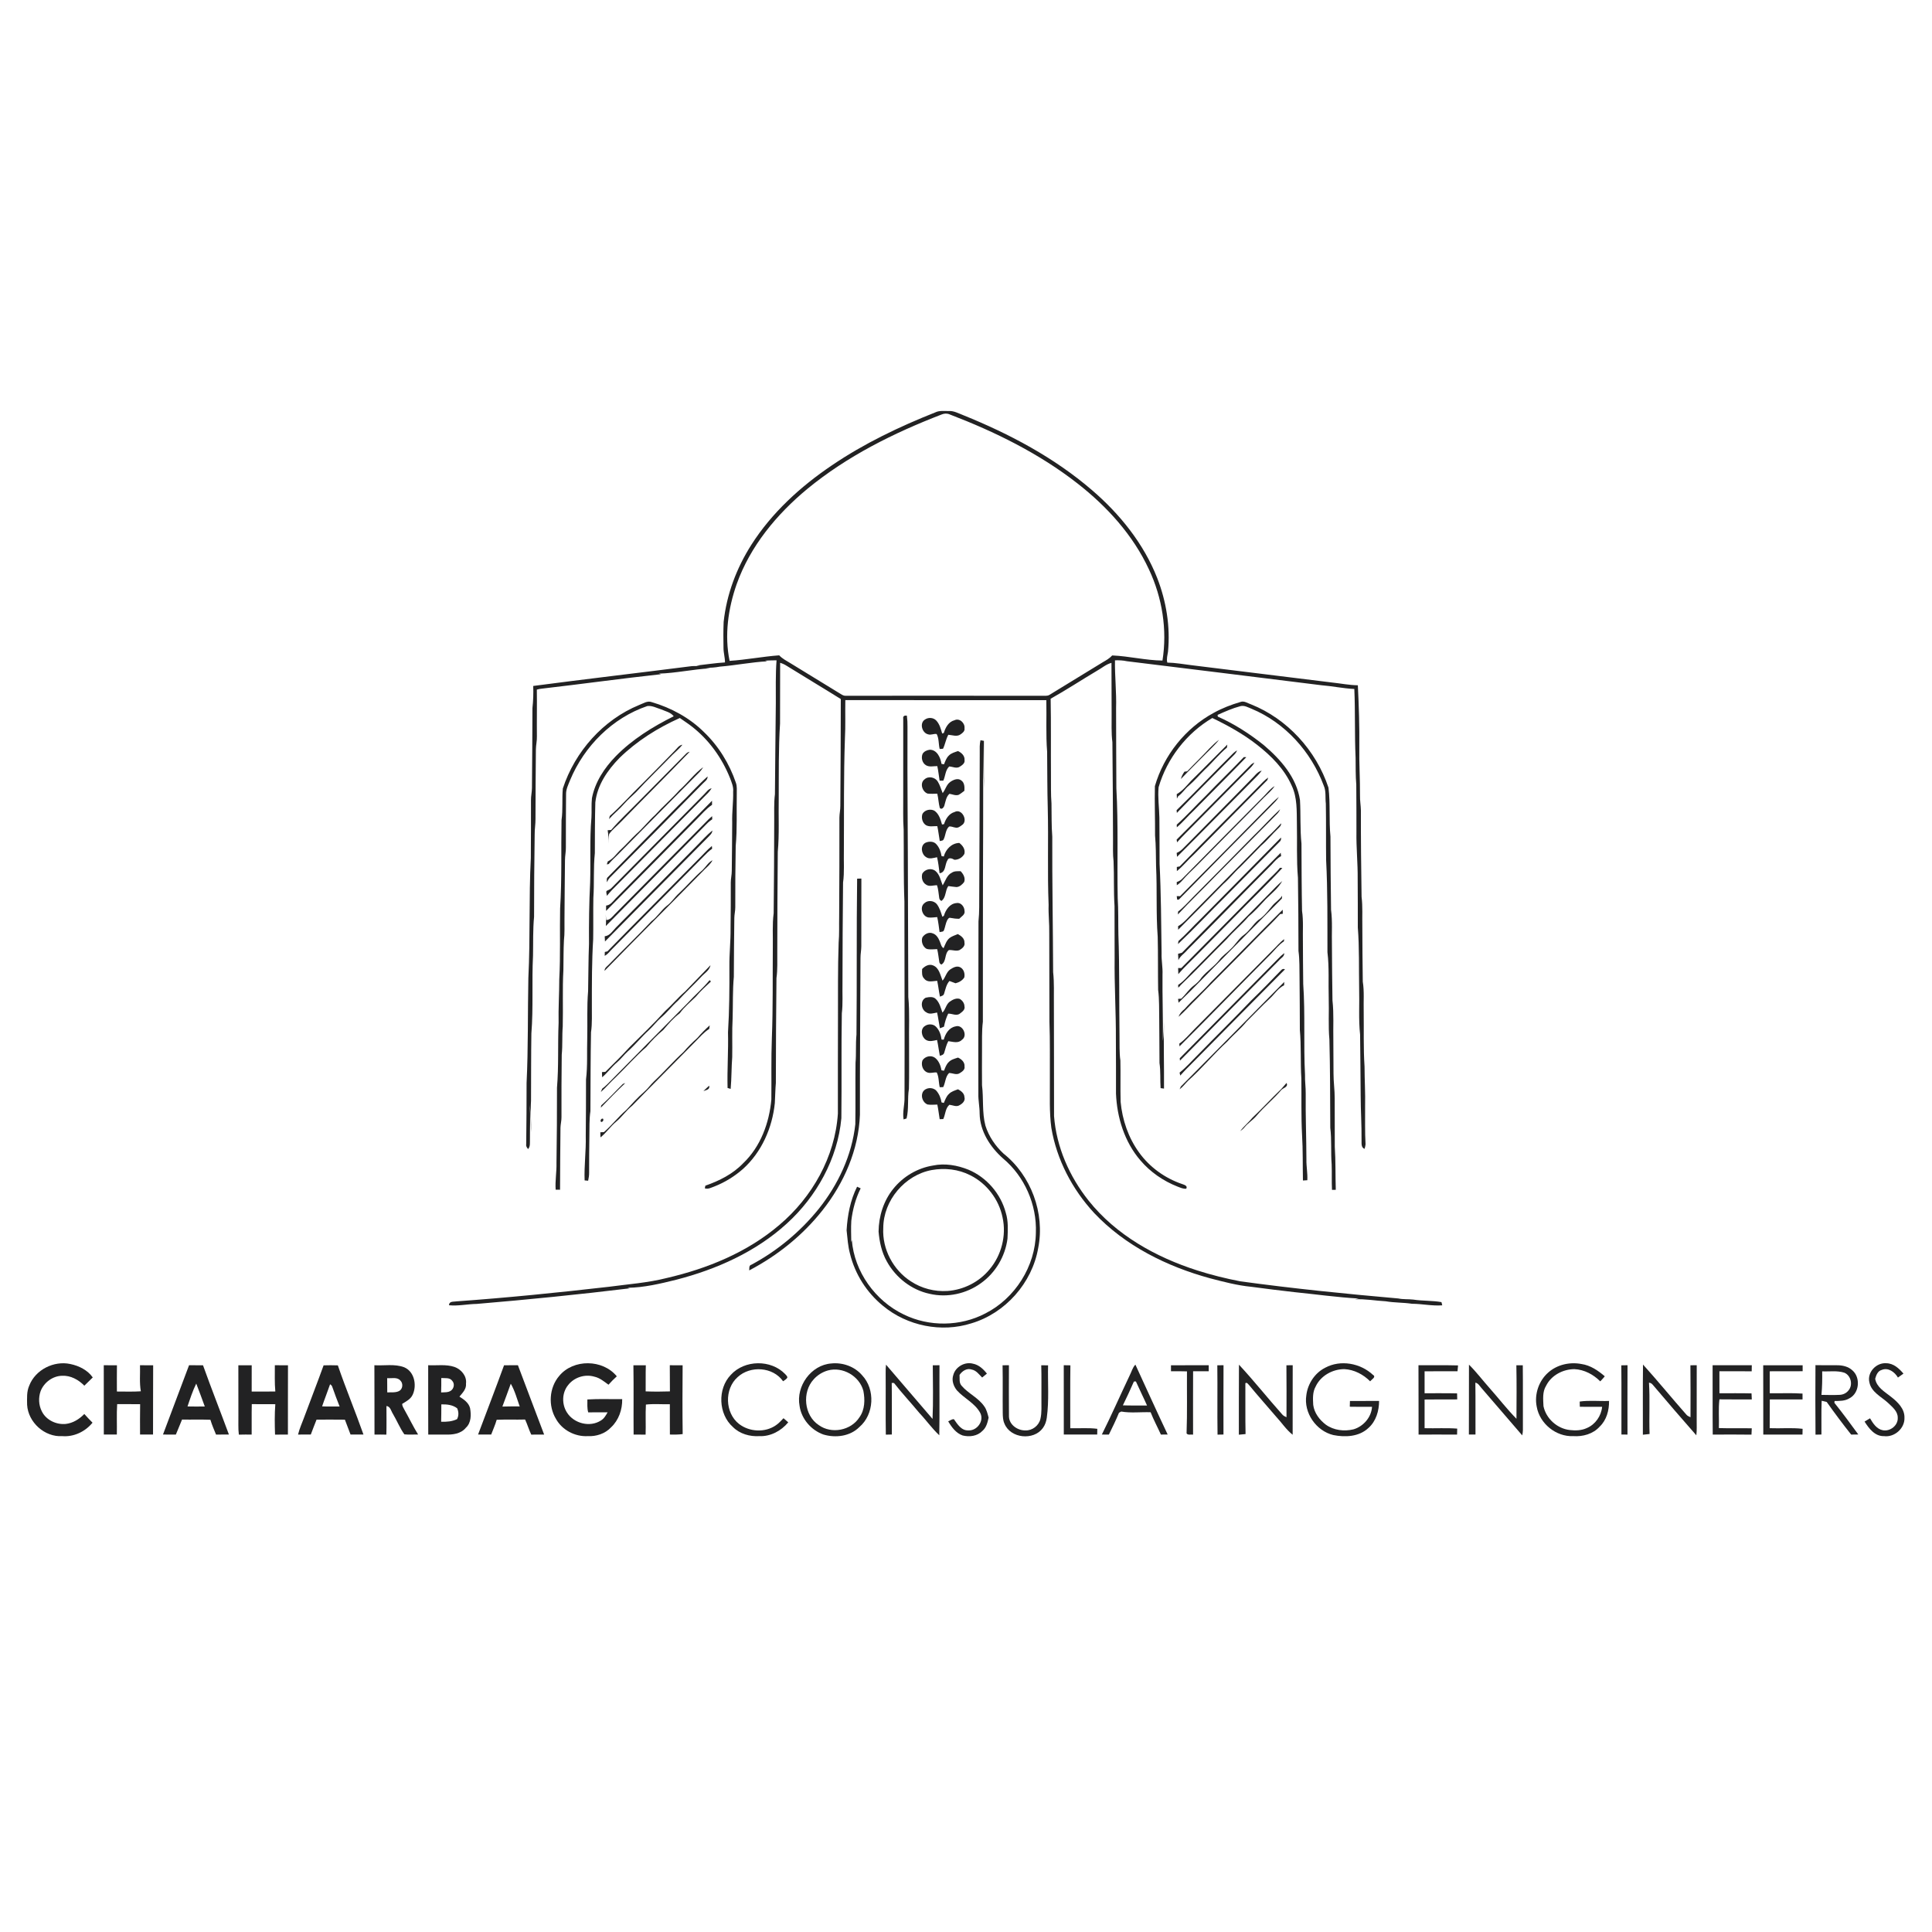 <svg width="156" height="156" viewBox="0 0 156 156" fill="none" xmlns="http://www.w3.org/2000/svg">
<g clip-path="url(#clip0_260_976)">
<path opacity="0.97" d="M75.535 33.292C75.863 33.134 76.234 33.199 76.584 33.187C77.019 33.157 77.406 33.383 77.8 33.533C81.517 35.036 85.12 36.946 88.179 39.58C90.42 41.504 92.34 43.885 93.435 46.662C94.171 48.545 94.508 50.599 94.311 52.619C94.268 52.91 94.175 53.206 94.254 53.501C94.911 53.513 95.559 53.631 96.212 53.712C99.996 54.175 103.781 54.643 107.565 55.111C108.257 55.184 108.942 55.324 109.64 55.333C109.722 56.993 109.775 58.654 109.758 60.316C109.736 61.617 109.823 62.916 109.814 64.217C109.801 64.632 109.88 65.042 109.887 65.456C109.88 67.773 109.906 70.092 109.941 72.411C110.038 73.197 109.985 73.992 110.002 74.783C110.009 76.276 110.014 77.772 110.039 79.265C110.166 80.05 110.091 80.848 110.112 81.639C110.133 83.131 110.082 84.627 110.18 86.116C110.183 87.196 110.25 88.274 110.226 89.354C110.236 90.372 110.202 91.39 110.262 92.407C110.247 92.529 110.22 92.649 110.18 92.767C109.869 92.643 109.955 92.276 109.938 92.014C109.95 90.838 109.87 89.667 109.868 88.491C109.85 86.841 109.848 85.189 109.821 83.538C109.688 82.307 109.78 81.066 109.745 79.83C109.715 78.182 109.767 76.529 109.637 74.885C109.64 73.583 109.634 72.281 109.626 70.98C109.64 69.709 109.505 68.444 109.526 67.173C109.523 65.903 109.527 64.633 109.513 63.364C109.453 62.638 109.468 61.909 109.458 61.182C109.372 59.334 109.438 57.481 109.355 55.632C108.453 55.589 107.567 55.398 106.667 55.326C101.443 54.673 96.219 54.033 90.993 53.391C90.676 53.321 90.352 53.308 90.029 53.318C90.009 54.609 90.158 55.893 90.119 57.183C90.12 59.337 90.132 61.49 90.141 63.644C90.306 66.594 90.193 69.552 90.25 72.506C90.312 73.486 90.284 74.47 90.305 75.452C90.402 78.179 90.356 80.909 90.395 83.638C90.41 84.303 90.37 84.971 90.466 85.633C90.49 86.743 90.456 87.856 90.485 88.968C90.62 90.424 91.109 91.863 91.969 93.049C92.826 94.247 94.073 95.139 95.457 95.608C95.619 95.667 95.917 95.744 95.785 95.981C95.54 96.013 95.311 95.894 95.087 95.814C93.936 95.362 92.885 94.641 92.08 93.693C90.802 92.209 90.189 90.237 90.111 88.295C90.117 86.837 90.108 85.379 90.103 83.92C90.114 81.732 89.975 79.548 90.001 77.358C89.998 75.959 90 74.56 89.993 73.161C89.914 71.958 89.968 70.751 89.915 69.547C89.847 68.978 89.876 68.405 89.871 67.835C89.867 65.201 89.846 62.566 89.821 59.932C89.724 59.174 89.767 58.408 89.759 57.645C89.759 56.271 89.749 54.897 89.746 53.523C89.309 53.634 88.967 53.948 88.578 54.161C87.325 54.905 86.106 55.708 84.835 56.419C84.874 58.48 84.845 60.542 84.86 62.603C84.868 63.362 84.843 64.121 84.903 64.878C84.92 65.77 84.895 66.663 84.966 67.552C84.953 71.199 85.022 74.847 85.036 78.494C85.131 79.349 85.085 80.21 85.097 81.069C85.108 84.085 85.104 87.101 85.109 90.118C85.298 92.617 86.353 95.005 87.902 96.948C90.12 99.729 93.338 101.517 96.669 102.581C97.81 102.947 98.976 103.234 100.151 103.461C104.39 104.043 108.647 104.472 112.906 104.845C113.304 104.929 113.715 104.889 114.118 104.936C114.872 105.053 115.638 105.006 116.391 105.14C116.407 105.204 116.439 105.334 116.455 105.399C115.634 105.462 114.829 105.275 114.013 105.273C113.31 105.166 112.597 105.193 111.898 105.073C111.063 105.03 110.235 104.868 109.398 104.916C109.502 104.894 109.605 104.873 109.712 104.851C107.968 104.752 106.235 104.507 104.498 104.332C103.343 104.203 102.189 104.055 101.037 103.903C99.903 103.793 98.796 103.501 97.696 103.213C94.222 102.265 90.85 100.596 88.344 97.94C86.584 96.037 85.323 93.641 84.891 91.065C84.716 89.77 84.784 88.461 84.772 87.157C84.764 85.604 84.794 84.05 84.737 82.497C84.737 80.116 84.73 77.735 84.722 75.355C84.739 74.591 84.644 73.831 84.671 73.067C84.566 70.471 84.666 67.869 84.602 65.27C84.557 63.749 84.568 62.225 84.551 60.703C84.441 59.317 84.517 57.925 84.486 56.535C79.076 56.528 73.666 56.537 68.256 56.531C68.236 57.571 68.28 58.611 68.223 59.65C68.118 62.662 68.159 65.678 68.139 68.693C68.118 69.55 68.191 70.413 68.073 71.266C68.041 73.993 68.033 76.722 68.027 79.45C68.01 80.241 68.067 81.035 67.974 81.823C67.924 84.647 67.97 87.472 67.936 90.296C67.634 93.572 65.926 96.624 63.521 98.807C61.017 101.09 57.848 102.497 54.606 103.332C53.316 103.653 52.008 103.964 50.673 103.984C50.728 103.997 50.783 104.013 50.837 104.028C46.73 104.528 42.616 104.939 38.496 105.285C37.748 105.295 37.008 105.467 36.258 105.394C36.261 105.037 36.642 105.125 36.875 105.078C40.973 104.785 45.063 104.373 49.147 103.904C50.712 103.693 52.298 103.584 53.834 103.194C57.117 102.434 60.352 101.117 62.942 98.898C65.576 96.672 67.427 93.409 67.655 89.917C67.656 87.378 67.652 84.839 67.662 82.3C67.671 80.238 67.643 78.173 67.717 76.112C67.777 75.418 67.743 74.721 67.758 74.025C67.775 71.358 67.782 68.691 67.778 66.023C67.78 65.707 67.857 65.396 67.853 65.08C67.868 62.2 67.893 59.322 67.89 56.444C66.435 55.534 64.96 54.657 63.504 53.751C63.344 53.648 63.172 53.572 62.992 53.519C62.984 55.15 62.99 56.783 62.985 58.414C62.856 60.442 62.889 62.475 62.878 64.506C62.852 65.933 62.93 67.362 62.803 68.785C62.78 71.483 62.761 74.18 62.762 76.878C62.753 77.577 62.795 78.28 62.696 78.974C62.664 81.799 62.652 84.624 62.647 87.448C62.599 87.986 62.596 88.524 62.564 89.063C62.364 91.066 61.493 93.039 59.99 94.39C59.313 94.984 58.536 95.466 57.699 95.796C57.447 95.882 57.181 96.048 56.91 95.951C56.921 95.897 56.944 95.791 56.955 95.737C58.075 95.348 59.174 94.8 60.005 93.929C61.404 92.603 62.114 90.679 62.283 88.779C62.3 87.128 62.262 85.475 62.324 83.824C62.42 81.384 62.381 78.938 62.401 76.495C62.42 75.576 62.35 74.652 62.47 73.739C62.498 71.264 62.51 68.789 62.514 66.314C62.522 65.584 62.483 64.852 62.572 64.125C62.597 61.682 62.611 59.238 62.644 56.795C62.649 55.635 62.615 54.474 62.703 53.317C62.394 53.318 62.086 53.328 61.777 53.343C61.836 53.361 61.895 53.379 61.955 53.397C60.667 53.466 59.398 53.722 58.114 53.829C57.735 53.901 57.351 53.93 56.966 53.911C57.094 53.93 57.221 53.948 57.349 53.966C55.959 54.036 54.59 54.351 53.201 54.392C53.262 54.408 53.323 54.423 53.385 54.438C50.173 54.788 46.973 55.233 43.765 55.603C43.622 55.613 43.483 55.644 43.347 55.683C43.366 56.943 43.339 58.203 43.352 59.463C43.363 59.815 43.276 60.161 43.271 60.513C43.26 62.382 43.234 64.253 43.238 66.122C43.244 66.537 43.167 66.948 43.173 67.364C43.141 69.584 43.121 71.803 43.124 74.024C43.024 75.068 43.06 76.118 43.039 77.166C42.933 79.26 43.072 81.36 42.906 83.452C42.879 85.26 42.888 87.068 42.878 88.877C42.82 89.733 42.91 90.59 42.874 91.448C42.862 90.707 42.874 89.965 42.782 89.229C42.833 90.155 42.785 91.083 42.79 92.01C42.78 92.272 42.833 92.568 42.641 92.782C42.551 92.671 42.459 92.553 42.488 92.4C42.508 90.749 42.52 89.097 42.519 87.446C42.657 84.626 42.604 81.796 42.662 78.974C42.824 75.743 42.697 72.504 42.862 69.273C42.871 67.717 42.879 66.161 42.875 64.605C42.871 64.281 42.947 63.964 42.952 63.642C42.97 61.486 42.989 59.331 42.992 57.175C43.059 56.582 43.076 55.985 43.055 55.388C47.248 54.834 51.452 54.35 55.648 53.814C55.932 53.767 56.221 53.775 56.508 53.789C56.411 53.773 56.316 53.757 56.221 53.74C56.994 53.657 57.762 53.533 58.539 53.488C58.542 53.094 58.419 52.714 58.419 52.322C58.405 51.622 58.403 50.921 58.431 50.222C58.665 48 59.477 45.861 60.67 43.987C62.325 41.391 64.64 39.284 67.167 37.577C69.77 35.809 72.622 34.448 75.535 33.292ZM76.037 33.466C72.173 34.955 68.403 36.829 65.184 39.48C62.712 41.527 60.573 44.103 59.481 47.171C58.792 49.139 58.487 51.299 58.911 53.362C60.252 53.275 61.576 53.015 62.916 52.915C63.178 53.194 63.522 53.366 63.844 53.562C65.135 54.357 66.433 55.143 67.723 55.938C67.9 56.039 68.071 56.194 68.288 56.18C73.57 56.179 78.852 56.174 84.133 56.182C84.336 56.17 84.565 56.221 84.747 56.102C86.18 55.224 87.615 54.348 89.049 53.47C89.319 53.315 89.594 53.16 89.805 52.924C91.165 52.981 92.502 53.321 93.864 53.337C94.262 50.848 93.845 48.262 92.778 45.99C91.494 43.211 89.388 40.897 87.002 39.036C83.895 36.609 80.328 34.855 76.668 33.456C76.464 33.368 76.238 33.381 76.037 33.466Z" fill="#1C1C1D"/>
<path opacity="0.97" d="M51.614 56.923C51.937 56.806 52.269 56.558 52.624 56.693C54.19 57.152 55.675 57.954 56.843 59.113C58.017 60.237 58.896 61.662 59.42 63.205C59.525 63.498 59.488 63.816 59.491 64.121C59.465 65.519 59.531 66.921 59.405 68.316C59.374 69.963 59.369 71.613 59.37 73.261C59.371 73.55 59.298 73.833 59.294 74.122C59.272 75.705 59.261 77.288 59.254 78.871C59.152 79.98 59.19 81.095 59.157 82.208C59.098 83.255 59.144 84.305 59.123 85.354C59.057 86.209 59.075 87.069 58.997 87.925C58.935 87.906 58.81 87.868 58.748 87.849C58.709 86.351 58.82 84.852 58.783 83.353C58.894 81.578 58.904 79.8 58.895 78.021C58.885 77.005 59.002 75.993 58.99 74.978C59.004 73.741 59.012 72.504 59.008 71.267C59.006 70.949 59.09 70.636 59.087 70.317C59.101 69.014 59.118 67.711 59.122 66.409C59.097 65.581 59.218 64.76 59.198 63.932C59.239 63.538 59.076 63.17 58.94 62.813C58.294 61.198 57.243 59.739 55.875 58.672C55.559 58.422 55.219 58.209 54.893 57.975C53.111 58.773 51.425 59.828 50.021 61.201C49.064 62.178 48.227 63.384 48.071 64.784C48.032 66.15 48.036 67.518 48.031 68.885C47.906 70.086 47.992 71.297 47.912 72.501C47.89 73.612 47.916 74.725 47.896 75.835C47.786 77.608 47.791 79.384 47.79 81.159C47.779 81.891 47.829 82.626 47.722 83.352C47.681 85.477 47.685 87.603 47.673 89.727C47.574 90.389 47.604 91.058 47.589 91.724C47.576 92.71 47.565 93.697 47.568 94.683C47.573 94.903 47.534 95.122 47.49 95.338C47.419 95.332 47.276 95.319 47.206 95.313C47.159 94.118 47.329 92.932 47.297 91.738C47.315 90.213 47.317 88.687 47.318 87.162C47.452 86.058 47.383 84.942 47.417 83.832C47.447 82.563 47.38 81.29 47.487 80.024C47.516 78.756 47.506 77.485 47.559 76.216C47.548 74.564 47.566 72.911 47.651 71.262C47.704 69.518 47.608 67.769 47.755 66.028C47.787 65.5 47.74 64.97 47.797 64.445C48.047 63.144 48.804 62.005 49.71 61.072C51.051 59.701 52.697 58.683 54.401 57.835C54.156 57.512 53.734 57.434 53.384 57.278C53.019 57.169 52.656 56.957 52.266 57.011C49.457 57.963 47.176 60.242 46.036 62.985C45.893 63.352 45.7 63.718 45.707 64.123C45.699 65.553 45.686 66.981 45.692 68.411C45.702 68.76 45.618 69.104 45.62 69.454C45.607 71.041 45.585 72.628 45.579 74.215C45.572 74.785 45.603 75.359 45.536 75.928C45.494 76.727 45.507 77.53 45.491 78.33C45.408 79.845 45.477 81.364 45.439 82.88C45.376 83.638 45.434 84.402 45.358 85.16C45.334 86.841 45.335 88.523 45.337 90.204C45.342 90.49 45.264 90.769 45.256 91.054C45.237 92.724 45.227 94.394 45.221 96.065C45.102 96.065 44.984 96.064 44.867 96.063C44.816 95.346 44.951 94.636 44.933 93.92C44.961 91.889 44.98 89.858 44.974 87.828C45.121 86.088 45.028 84.336 45.105 82.591C45.079 81.416 45.159 80.243 45.158 79.068C45.262 77.167 45.19 75.26 45.227 73.358C45.377 70.98 45.296 68.595 45.341 66.215C45.464 65.369 45.365 64.511 45.447 63.664C46.43 60.673 48.71 58.114 51.614 56.923Z" fill="#1C1C1D"/>
<path opacity="0.97" d="M97.993 57.564C98.678 57.182 99.415 56.9 100.167 56.679C100.461 56.568 100.74 56.785 101.014 56.873C103.945 58.042 106.27 60.592 107.268 63.599C107.429 64.908 107.301 66.236 107.428 67.549C107.439 69.518 107.443 71.488 107.476 73.458C107.6 74.404 107.521 75.361 107.547 76.313C107.555 77.803 107.566 79.293 107.591 80.781C107.711 81.857 107.637 82.94 107.661 84.02C107.663 84.91 107.672 85.8 107.675 86.691C107.674 87.356 107.773 88.018 107.771 88.684C107.768 89.984 107.772 91.283 107.778 92.581C107.852 93.743 107.823 94.908 107.859 96.072C107.756 96.072 107.653 96.075 107.552 96.077C107.517 95.388 107.553 94.699 107.525 94.011C107.448 93.03 107.534 92.043 107.415 91.065C107.402 88.688 107.405 86.31 107.343 83.935C107.242 82.823 107.322 81.701 107.288 80.585C107.251 79.353 107.334 78.112 107.185 76.887C107.178 74.411 107.206 71.931 107.079 69.457C107.057 67.933 107.085 66.409 107.055 64.885C106.995 64.402 107.09 63.891 106.886 63.436C105.873 60.698 103.759 58.354 101.067 57.233C100.777 57.123 100.477 56.932 100.156 57.019C99.518 57.188 98.914 57.456 98.314 57.725C98.319 57.759 98.328 57.829 98.333 57.863C99.662 58.453 100.9 59.246 102.037 60.157C103.395 61.309 104.689 62.762 104.967 64.597C105.036 65.772 104.967 66.954 105.088 68.126C105.096 69.933 105.099 71.741 105.134 73.547C105.256 74.369 105.182 75.201 105.204 76.027C105.21 77.168 105.212 78.31 105.229 79.451C105.398 81.891 105.247 84.339 105.374 86.78C105.358 87.289 105.438 87.794 105.43 88.303C105.411 90.081 105.482 91.857 105.487 93.635C105.477 94.191 105.591 94.741 105.56 95.298C105.441 95.304 105.322 95.311 105.206 95.319C105.18 94.089 105.211 92.859 105.135 91.631C105.054 90.112 105.099 88.59 105.077 87.069C104.995 85.769 105.075 84.462 104.957 83.165C104.953 81.767 104.948 80.37 104.932 78.974C104.916 78.244 104.948 77.511 104.846 76.786C104.84 74.819 104.836 72.85 104.803 70.883C104.678 69.427 104.75 67.963 104.718 66.504C104.701 65.477 104.752 64.394 104.302 63.444C103.707 62.089 102.635 61.02 101.488 60.128C100.381 59.263 99.15 58.581 97.889 57.975C95.817 59.196 94.231 61.239 93.552 63.562C93.476 64.379 93.598 65.201 93.615 66.02C93.633 67.262 93.619 68.505 93.631 69.748C93.751 72.154 93.759 74.564 93.793 76.973C93.772 77.547 93.895 78.113 93.867 78.687C93.849 80.475 93.919 82.263 93.897 84.051C93.963 83.532 93.978 83.01 93.987 82.489C93.946 84.291 94.003 86.095 93.988 87.899C93.919 87.889 93.782 87.871 93.713 87.862C93.666 87.186 93.724 86.505 93.624 85.834C93.611 84.657 93.619 83.48 93.602 82.304C93.584 81.513 93.618 80.719 93.514 79.933C93.489 78.502 93.516 77.071 93.479 75.64C93.335 73.741 93.442 71.835 93.347 69.934C93.332 69.108 93.34 68.281 93.265 67.457C93.275 66.13 93.22 64.8 93.252 63.475C93.975 60.978 95.72 58.795 97.993 57.564Z" fill="#1C1C1D"/>
<path opacity="0.97" d="M72.932 58.03C72.895 57.817 73.036 57.757 73.225 57.783C73.266 58.086 73.281 58.39 73.276 58.695C73.254 63.201 73.311 67.706 73.313 72.211C73.323 74.974 73.329 77.737 73.341 80.499C73.46 81.763 73.379 83.035 73.403 84.302C73.394 85.509 73.424 86.718 73.39 87.924C73.261 88.713 73.395 89.536 73.201 90.31C73.141 90.33 73.02 90.368 72.96 90.387C72.859 89.785 73.056 89.191 73.036 88.588C73.053 83.322 73.03 78.055 73.027 72.789C72.95 70.855 72.989 68.918 72.966 66.984C72.903 66.127 72.941 65.266 72.931 64.408C72.933 62.282 72.927 60.156 72.932 58.03Z" fill="#1C1C1D"/>
<path opacity="0.97" d="M74.68 58.103C74.948 57.91 75.356 57.929 75.59 58.171C75.866 58.457 75.969 58.854 76.076 59.227C76.109 59.216 76.175 59.195 76.208 59.185C76.341 58.743 76.592 58.274 77.074 58.155C77.475 57.956 77.93 58.383 77.879 58.801C77.924 59.034 77.722 59.186 77.557 59.3C77.264 59.51 76.894 59.351 76.572 59.329C76.375 59.684 76.322 60.095 76.145 60.458C76.054 60.463 75.965 60.47 75.876 60.477C75.774 60.081 75.828 59.63 75.631 59.27C75.407 59.224 75.169 59.376 74.942 59.294C74.449 59.185 74.227 58.391 74.68 58.103Z" fill="#1C1C1D"/>
<path opacity="0.97" d="M79.169 59.77C79.261 59.787 79.354 59.803 79.447 59.82C79.444 61.104 79.429 62.388 79.462 63.671C79.399 62.458 79.394 61.242 79.371 60.028C79.415 64.79 79.362 69.552 79.367 74.314C79.363 77.043 79.366 79.769 79.362 82.497C79.263 83.287 79.306 84.082 79.293 84.876C79.294 85.796 79.279 86.716 79.294 87.635C79.429 88.719 79.287 89.829 79.569 90.894C79.842 91.756 80.367 92.531 81.024 93.142C83.248 94.906 84.386 97.954 83.832 100.759C83.346 103.597 81.167 106.044 78.433 106.853C76.02 107.622 73.252 107.066 71.302 105.444C69.993 104.382 69.035 102.883 68.634 101.235C68.465 100.617 68.429 99.973 68.359 99.338C68.43 98.129 68.658 96.912 69.206 95.822C69.302 95.865 69.397 95.908 69.495 95.953C69.088 96.771 68.848 97.665 68.739 98.572C68.704 99.146 68.728 99.722 68.737 100.297C68.752 100.238 68.766 100.18 68.781 100.123C68.98 102.69 70.68 105.041 72.971 106.137C75.026 107.145 77.537 107.116 79.566 106.052C81.958 104.838 83.606 102.248 83.642 99.537C83.728 97.275 82.731 94.996 81.002 93.55C79.961 92.633 79.124 91.349 79.101 89.915C79.104 89.376 78.981 88.845 78.998 88.305C78.984 83.671 79.009 79.037 79.008 74.401C79.089 73.644 79.061 72.884 79.07 72.124C79.088 68.346 79.103 64.568 79.11 60.79C79.107 60.449 79.092 60.105 79.169 59.77Z" fill="#1C1C1D"/>
<path opacity="0.97" d="M96.899 61.222C97.408 60.722 97.858 60.156 98.434 59.73C98.126 60.142 97.733 60.477 97.379 60.846C96.705 61.531 96.019 62.202 95.356 62.898C95.399 62.679 95.515 62.49 95.638 62.308C95.693 62.301 95.802 62.288 95.857 62.281C96.208 61.932 96.542 61.565 96.899 61.222Z" fill="#1C1C1D"/>
<path opacity="0.97" d="M54.464 60.635C54.66 60.448 54.812 60.171 55.104 60.133C54.867 60.438 54.568 60.681 54.296 60.951C53.318 61.961 52.304 62.936 51.35 63.97C51.034 64.284 50.689 64.57 50.396 64.907C50.018 65.347 49.558 65.703 49.176 66.138C49.191 66.076 49.22 65.952 49.235 65.889C50.131 65.094 50.922 64.187 51.785 63.355C52.678 62.449 53.582 61.552 54.464 60.635Z" fill="#1C1C1D"/>
<path opacity="0.97" d="M96.173 63.048C97.161 62.085 98.117 61.092 99.099 60.123C99.093 60.182 99.08 60.301 99.073 60.36C98.421 60.904 97.895 61.578 97.274 62.153C96.84 62.578 96.45 63.047 95.986 63.442C95.674 63.7 95.461 64.06 95.129 64.296C95.104 64.343 95.055 64.437 95.032 64.485C95.024 64.363 95.019 64.242 95.016 64.122C95.482 63.863 95.818 63.438 96.173 63.048Z" fill="#1C1C1D"/>
<path opacity="0.97" d="M74.493 60.876C74.61 60.666 74.855 60.565 75.081 60.537C75.663 60.542 75.946 61.18 76.022 61.679C76.088 61.691 76.155 61.703 76.223 61.715C76.326 61.467 76.413 61.197 76.614 61.008C76.812 60.804 77.096 60.736 77.354 60.645C77.637 60.778 77.909 61.021 77.882 61.368C77.93 61.626 77.689 61.785 77.505 61.904C77.237 62.087 76.93 61.901 76.644 61.889C76.329 62.185 76.342 62.659 76.169 63.034C76.068 63.035 75.968 63.036 75.869 63.038C75.806 62.645 75.768 62.249 75.683 61.86C75.379 61.854 75.045 61.956 74.769 61.79C74.466 61.61 74.362 61.192 74.493 60.876Z" fill="#1C1C1D"/>
<path opacity="0.97" d="M99.601 60.797C99.688 60.717 99.787 60.651 99.888 60.587C99.795 60.859 99.553 61.031 99.366 61.233C97.923 62.705 96.453 64.15 95.028 65.639C95.023 65.585 95.01 65.475 95.004 65.421C96.56 63.904 98.057 62.326 99.601 60.797Z" fill="#1C1C1D"/>
<path opacity="0.97" d="M55.417 60.836C55.492 60.765 55.582 60.72 55.688 60.701C53.857 62.607 51.98 64.465 50.139 66.36C49.826 66.692 49.454 66.968 49.187 67.341C49.129 67.595 49.157 67.86 49.14 68.12C49.147 67.757 49.125 67.394 49.066 67.037C49.136 67.032 49.277 67.022 49.346 67.018C50.049 66.198 50.849 65.468 51.599 64.694C52.871 63.407 54.141 62.119 55.417 60.836Z" fill="#1C1C1D"/>
<path opacity="0.97" d="M100.434 61.131C100.484 61.133 100.584 61.137 100.634 61.139C99.232 62.593 97.798 64.014 96.386 65.455C95.918 65.891 95.513 66.388 95.024 66.801C95.022 66.747 95.017 66.643 95.016 66.589C95.835 65.851 96.572 65.023 97.365 64.254C98.373 63.198 99.43 62.192 100.434 61.131Z" fill="#1C1C1D"/>
<path opacity="0.97" d="M101.007 61.746C101.087 61.667 101.19 61.619 101.289 61.566C101.182 61.79 101.003 61.964 100.828 62.133C99.142 63.828 97.469 65.535 95.783 67.229C95.533 67.487 95.278 67.74 95.044 68.014C95.035 67.959 95.017 67.85 95.008 67.795C97.024 65.796 99.004 63.759 101.007 61.746Z" fill="#1C1C1D"/>
<path opacity="0.97" d="M54.861 63.804C55.528 63.214 56.057 62.474 56.777 61.944C56.7 62.078 56.612 62.207 56.504 62.318C54.285 64.552 52.071 66.795 49.857 69.037C49.613 69.273 49.364 69.508 49.145 69.77C49.108 69.777 49.034 69.789 48.996 69.796C49.023 69.716 49.049 69.637 49.076 69.558C49.532 69.342 49.796 68.893 50.162 68.566C50.583 68.176 50.956 67.736 51.376 67.345C51.92 66.871 52.359 66.291 52.894 65.808C53.525 65.115 54.235 64.502 54.861 63.804Z" fill="#1C1C1D"/>
<path opacity="0.97" d="M101.04 62.911C101.306 62.669 101.511 62.316 101.878 62.221C101.686 62.504 101.434 62.737 101.194 62.978C99.138 65.042 97.107 67.131 95.041 69.185C95.03 69.078 95.02 68.972 95.012 68.866C95.386 68.722 95.626 68.385 95.911 68.12C97.613 66.376 99.341 64.658 101.04 62.911Z" fill="#1C1C1D"/>
<path opacity="0.97" d="M54.767 65.044C55.574 64.281 56.304 63.434 57.134 62.694C57.151 62.973 56.887 63.114 56.725 63.292C54.233 65.823 51.741 68.357 49.235 70.874C49.137 70.983 49.068 71.113 48.997 71.241C49.016 71.101 48.947 70.921 49.082 70.824C50.97 68.89 52.879 66.978 54.767 65.044Z" fill="#1C1C1D"/>
<path opacity="0.97" d="M74.649 62.931C74.962 62.642 75.496 62.75 75.717 63.101C75.895 63.392 75.989 63.724 76.115 64.04C76.344 63.756 76.417 63.357 76.727 63.139C76.974 62.965 77.336 62.802 77.611 63.01C77.887 63.192 77.889 63.558 77.869 63.854C77.717 63.966 77.572 64.092 77.404 64.18C77.156 64.263 76.908 64.135 76.665 64.095C76.397 64.331 76.354 64.703 76.258 65.026C76.222 65.184 76.039 65.415 75.885 65.24C75.782 64.863 75.776 64.466 75.681 64.086C75.421 64.088 75.161 64.112 74.904 64.079C74.468 63.936 74.246 63.231 74.649 62.931Z" fill="#1C1C1D"/>
<path opacity="0.97" d="M101.999 63.122C102.12 62.996 102.256 62.885 102.4 62.786C102.383 62.836 102.351 62.936 102.334 62.986C100.36 64.989 98.376 66.985 96.405 68.992C95.927 69.42 95.53 69.935 95.028 70.337C95.025 70.225 95.023 70.115 95.023 70.005C95.081 69.993 95.197 69.971 95.254 69.961C97.484 67.664 99.757 65.407 101.999 63.122Z" fill="#1C1C1D"/>
<path opacity="0.97" d="M102.08 64.261C102.347 63.985 102.583 63.669 102.921 63.476C102.683 63.835 102.345 64.105 102.047 64.41C100.238 66.266 98.401 68.094 96.588 69.946C96.219 70.304 95.846 70.658 95.507 71.045C95.364 71.21 95.207 71.362 95.023 71.478C95.021 71.414 95.017 71.287 95.016 71.223C95.195 71.162 95.363 71.07 95.489 70.924C97.683 68.701 99.874 66.473 102.08 64.261Z" fill="#1C1C1D"/>
<path opacity="0.97" d="M56.825 64.167C57.024 63.979 57.178 63.711 57.461 63.646C57.301 63.925 57.059 64.14 56.833 64.364C54.354 66.872 51.876 69.38 49.394 71.885C49.258 72.031 49.132 72.184 49.002 72.335C48.997 72.205 48.926 72.07 48.973 71.942C49.095 71.871 49.238 71.832 49.343 71.732C51.835 69.21 54.33 66.688 56.825 64.167Z" fill="#1C1C1D"/>
<path opacity="0.97" d="M102.735 64.821C102.903 64.655 103.076 64.492 103.266 64.352C103.105 64.614 102.882 64.826 102.669 65.044C100.168 67.572 97.665 70.098 95.182 72.64C95.149 72.64 95.083 72.64 95.05 72.641C95.036 72.546 95.026 72.453 95.016 72.359C95.084 72.36 95.217 72.361 95.285 72.362C97.771 69.851 100.261 67.344 102.735 64.821Z" fill="#1C1C1D"/>
<path opacity="0.97" d="M49.698 72.562C52.292 69.924 54.903 67.3 57.492 64.656C57.493 64.766 57.494 64.874 57.495 64.985C57.022 65.301 56.653 65.748 56.252 66.151C53.812 68.614 51.384 71.093 48.938 73.551C48.938 73.406 48.94 73.264 48.942 73.121C49.285 73.085 49.483 72.797 49.698 72.562Z" fill="#1C1C1D"/>
<path opacity="0.97" d="M74.484 65.717C74.669 65.393 75.129 65.288 75.45 65.462C75.814 65.711 75.949 66.169 76.064 66.575C76.105 66.568 76.184 66.554 76.225 66.547C76.359 66.118 76.626 65.694 77.079 65.565C77.667 65.242 78.21 66.296 77.665 66.629C77.517 66.74 77.347 66.875 77.151 66.824C76.976 66.807 76.805 66.703 76.632 66.74C76.331 67.012 76.367 67.462 76.181 67.798C76.12 67.902 75.98 67.874 75.882 67.912C75.814 67.51 75.768 67.105 75.683 66.707C75.377 66.696 75.04 66.788 74.761 66.626C74.474 66.434 74.376 66.035 74.484 65.717Z" fill="#1C1C1D"/>
<path opacity="0.97" d="M101.18 67.532C101.923 66.82 102.604 66.044 103.363 65.348C103.258 65.638 103 65.819 102.802 66.038C101.275 67.57 99.765 69.117 98.236 70.646C97.205 71.721 96.127 72.749 95.109 73.837C95.113 73.779 95.121 73.663 95.124 73.606C95.57 73.268 95.934 72.839 96.328 72.444C97.95 70.811 99.567 69.174 101.18 67.532Z" fill="#1C1C1D"/>
<path opacity="0.97" d="M57.204 66.165C57.298 66.073 57.399 65.987 57.501 65.903C57.503 65.965 57.508 66.091 57.51 66.153C57.393 66.235 57.276 66.316 57.172 66.414C54.419 69.199 51.671 71.986 48.919 74.771C48.948 74.456 48.935 74.14 48.902 73.826C48.921 73.981 48.937 74.135 48.957 74.292C49.255 74.275 49.437 74.035 49.625 73.834C52.148 71.275 54.681 68.725 57.204 66.165Z" fill="#1C1C1D"/>
<path opacity="0.97" d="M102.406 67.53C102.773 67.201 103.104 66.836 103.443 66.479C103.464 66.668 103.31 66.784 103.195 66.904C102.722 67.346 102.326 67.866 101.83 68.282C101.274 68.861 100.707 69.429 100.146 70.003C99.662 70.432 99.272 70.956 98.78 71.377C97.573 72.619 96.35 73.844 95.131 75.072C95.127 74.976 95.125 74.882 95.125 74.788C95.604 74.513 95.948 74.065 96.34 73.683C98.357 71.627 100.395 69.591 102.406 67.53Z" fill="#1C1C1D"/>
<path opacity="0.97" d="M56.278 68.273C56.687 67.864 57.071 67.426 57.519 67.059C57.513 67.312 57.296 67.458 57.145 67.629C54.375 70.421 51.616 73.225 48.85 76.021C48.841 75.88 48.834 75.74 48.828 75.6C49.245 75.556 49.465 75.175 49.73 74.898C51.92 72.697 54.09 70.477 56.278 68.273Z" fill="#1C1C1D"/>
<path opacity="0.97" d="M96.947 74.207C99.111 72.013 101.279 69.825 103.439 67.627C103.454 67.763 103.423 67.892 103.311 67.978C101.869 69.442 100.418 70.898 98.978 72.364C97.684 73.644 96.439 74.978 95.117 76.229C95.126 76.169 95.144 76.048 95.152 75.988C95.784 75.429 96.34 74.791 96.947 74.207Z" fill="#1C1C1D"/>
<path opacity="0.97" d="M74.724 68.05C74.996 67.923 75.387 67.916 75.602 68.163C75.844 68.425 75.973 68.774 76.025 69.125C76.07 69.133 76.16 69.15 76.206 69.158C76.365 68.577 76.832 68.08 77.459 68.063C77.734 68.268 77.961 68.582 77.869 68.948C77.71 69.236 77.393 69.432 77.063 69.422C76.9 69.323 76.597 69.199 76.507 69.451C76.278 69.801 76.392 70.442 75.867 70.511C75.807 70.078 75.767 69.641 75.663 69.216C75.371 69.276 75.032 69.398 74.768 69.201C74.387 68.964 74.289 68.281 74.724 68.05Z" fill="#1C1C1D"/>
<path opacity="0.97" d="M56.36 69.408C56.738 69.046 57.075 68.641 57.481 68.309C57.486 68.365 57.496 68.476 57.501 68.531C57.234 68.712 57.014 68.948 56.789 69.177C54.293 71.701 51.803 74.231 49.306 76.752C49.166 76.915 49.021 77.079 48.828 77.18C48.83 77.075 48.833 76.97 48.836 76.867C48.888 76.855 48.992 76.831 49.045 76.819C51.468 74.334 53.925 71.881 56.36 69.408Z" fill="#1C1C1D"/>
<path opacity="0.97" d="M95.437 76.928C98.089 74.232 100.745 71.539 103.411 68.858C103.42 68.925 103.436 69.059 103.444 69.127C103.136 69.286 102.914 69.557 102.684 69.808C100.401 72.103 98.146 74.429 95.859 76.719C95.631 76.999 95.297 77.192 95.149 77.531C95.146 77.358 95.133 77.183 95.125 77.011C95.228 76.984 95.332 76.956 95.437 76.928Z" fill="#1C1C1D"/>
<path opacity="0.97" d="M56.729 70.253C56.999 69.991 57.184 69.633 57.533 69.461C57.39 69.745 57.155 69.959 56.926 70.169C54.229 72.917 51.505 75.634 48.817 78.389C48.807 78.143 49.041 78.022 49.182 77.863C50.309 76.693 51.484 75.573 52.596 74.388C53.07 74.034 53.382 73.507 53.844 73.137C54.223 72.859 54.471 72.449 54.818 72.136C55.473 71.526 56.047 70.834 56.729 70.253Z" fill="#1C1C1D"/>
<path opacity="0.97" d="M103.357 70.068C103.404 70.073 103.498 70.084 103.545 70.088C102.282 71.454 100.936 72.741 99.64 74.075C98.652 75.076 97.659 76.073 96.674 77.077C96.164 77.602 95.618 78.096 95.143 78.655C95.139 78.49 95.133 78.326 95.129 78.164C95.192 78.164 95.319 78.165 95.383 78.166C97.698 75.834 100.007 73.494 102.313 71.153C102.653 70.784 103.049 70.467 103.357 70.068Z" fill="#1C1C1D"/>
<path opacity="0.97" d="M74.471 70.543C74.678 70.182 75.2 70.058 75.529 70.325C75.879 70.608 75.955 71.089 76.116 71.487C76.343 71.135 76.449 70.663 76.854 70.467C77.062 70.321 77.324 70.35 77.565 70.344C77.786 70.57 77.969 70.894 77.852 71.218C77.7 71.415 77.491 71.615 77.23 71.626C77.008 71.613 76.79 71.569 76.57 71.546C76.305 71.913 76.403 72.478 76.012 72.748C75.909 72.693 75.841 72.603 75.836 72.486C75.781 72.148 75.773 71.798 75.653 71.474C75.361 71.48 75.037 71.614 74.775 71.43C74.475 71.252 74.379 70.864 74.471 70.543Z" fill="#1C1C1D"/>
<path opacity="0.97" d="M69.209 70.948C69.295 70.946 69.466 70.941 69.552 70.939C69.545 72.76 69.543 74.582 69.546 76.403C69.545 76.722 69.478 77.036 69.481 77.356C69.465 81.574 69.428 85.793 69.435 90.012C69.332 92.841 68.142 95.546 66.404 97.737C64.808 99.755 62.764 101.391 60.496 102.579C60.513 102.407 60.458 102.177 60.674 102.119C62.758 101.003 64.617 99.459 66.108 97.612C67.671 95.658 68.79 93.289 69.063 90.776C69.09 89.126 69.057 87.474 69.08 85.823C69.146 85.064 69.081 84.301 69.156 83.543C69.198 79.345 69.154 75.145 69.209 70.948Z" fill="#1C1C1D"/>
<path opacity="0.97" d="M102.521 72.124C102.858 71.794 103.169 71.435 103.537 71.138C103.215 71.715 102.686 72.128 102.225 72.585C101.771 73.075 101.324 73.579 100.812 74.01C100.257 74.657 99.597 75.198 99.04 75.841C97.797 77.063 96.605 78.337 95.342 79.535C95.284 79.617 95.218 79.689 95.137 79.748C95.135 79.692 95.131 79.584 95.129 79.53C95.665 79.183 96.029 78.643 96.5 78.22C97.031 77.682 97.56 77.141 98.094 76.606C99.569 75.111 101.044 73.617 102.521 72.124Z" fill="#1C1C1D"/>
<path opacity="0.97" d="M102.749 73.118C102.987 72.832 103.327 72.644 103.526 72.321C103.52 72.38 103.509 72.497 103.503 72.555C101.95 74.126 100.396 75.695 98.844 77.266C97.612 78.495 96.414 79.76 95.161 80.966C95.148 80.863 95.135 80.759 95.125 80.657C95.188 80.652 95.316 80.642 95.38 80.638C95.742 80.302 96.005 79.867 96.404 79.569C96.644 79.388 96.865 79.176 97.029 78.921C97.458 78.405 98.04 78.045 98.454 77.514C98.703 77.17 99.071 76.943 99.362 76.637C99.76 76.276 100.022 75.784 100.464 75.468C100.914 75.14 101.18 74.629 101.612 74.282C102.073 73.987 102.399 73.533 102.749 73.118Z" fill="#1C1C1D"/>
<path opacity="0.97" d="M74.645 72.925C74.921 72.665 75.389 72.715 75.634 72.993C75.867 73.293 75.977 73.665 76.09 74.024C76.121 74.005 76.183 73.968 76.214 73.949C76.355 73.463 76.696 72.954 77.242 72.918C77.592 72.849 77.876 73.219 77.88 73.544C77.951 73.85 77.629 74.001 77.456 74.185C77.215 74.191 76.977 74.159 76.742 74.114C76.618 74.07 76.537 74.216 76.481 74.304C76.355 74.556 76.325 74.845 76.223 75.106C76.174 75.261 75.988 75.224 75.867 75.265C75.808 74.86 75.769 74.45 75.675 74.051C75.447 74.064 75.219 74.107 74.992 74.084C74.484 74.033 74.222 73.242 74.645 72.925Z" fill="#1C1C1D"/>
<path opacity="0.97" d="M97.761 79.317C99.705 77.372 101.619 75.391 103.574 73.455C103.574 73.563 103.575 73.672 103.578 73.781C103.525 73.788 103.42 73.801 103.369 73.808C102.702 74.537 101.982 75.212 101.295 75.92C99.755 77.508 98.176 79.057 96.633 80.643C96.136 81.121 95.681 81.642 95.168 82.101C95.249 81.84 95.442 81.642 95.65 81.474C96.319 80.719 97.095 80.073 97.761 79.317Z" fill="#1C1C1D"/>
<path opacity="0.97" d="M74.477 75.691C74.647 75.418 75.008 75.23 75.32 75.367C75.603 75.457 75.767 75.735 75.876 75.996C75.967 76.192 75.986 76.44 76.189 76.562C76.321 76.271 76.42 75.941 76.678 75.735C76.876 75.587 77.117 75.52 77.342 75.422C77.605 75.565 77.893 75.778 77.876 76.117C77.941 76.401 77.677 76.597 77.465 76.72C77.19 76.824 76.898 76.686 76.616 76.714C76.251 77.005 76.436 77.645 76.014 77.883C75.908 77.839 75.849 77.76 75.841 77.647C75.784 77.311 75.755 76.97 75.674 76.638C75.387 76.64 75.091 76.699 74.812 76.613C74.504 76.438 74.362 76.025 74.477 75.691Z" fill="#1C1C1D"/>
<path opacity="0.97" d="M102.748 76.735C103.066 76.439 103.336 76.088 103.691 75.834C103.685 75.877 103.675 75.965 103.67 76.009C103.266 76.271 102.974 76.664 102.64 77.005C100.166 79.492 97.723 82.012 95.238 84.488C95.234 84.433 95.226 84.325 95.223 84.271C95.681 83.951 96.035 83.507 96.429 83.113C98.542 80.994 100.636 78.856 102.748 76.735Z" fill="#1C1C1D"/>
<path opacity="0.97" d="M103.171 77.441C103.333 77.267 103.507 77.103 103.697 76.96C103.713 77.244 103.421 77.362 103.268 77.552C100.607 80.25 97.931 82.935 95.278 85.641C95.272 85.594 95.263 85.498 95.258 85.451C97.889 82.776 100.537 80.115 103.171 77.441Z" fill="#1C1C1D"/>
<path opacity="0.97" d="M74.457 78.243C74.677 78.006 75.011 77.817 75.337 77.951C75.835 78.141 75.928 78.742 76.107 79.183C76.352 78.905 76.412 78.489 76.732 78.274C76.952 78.132 77.228 77.975 77.494 78.085C77.813 78.212 77.936 78.614 77.86 78.929C77.7 79.177 77.433 79.325 77.155 79.394C76.991 79.331 76.827 79.271 76.663 79.21C76.405 79.498 76.344 79.885 76.228 80.241C76.188 80.395 76.021 80.427 75.895 80.471C75.81 80.047 75.763 79.617 75.674 79.195C75.327 79.213 74.887 79.358 74.636 79.031C74.411 78.829 74.448 78.513 74.457 78.243Z" fill="#1C1C1D"/>
<path opacity="0.97" d="M55.313 80.062C55.998 79.352 56.682 78.641 57.371 77.934C57.287 78.365 56.875 78.589 56.604 78.893C55.995 79.546 55.338 80.15 54.734 80.808C54.248 81.239 53.858 81.767 53.359 82.183C53.007 82.492 52.728 82.873 52.383 83.189C51.788 83.731 51.285 84.369 50.682 84.902C50.387 85.172 50.148 85.499 49.843 85.76C49.402 86.135 49.059 86.608 48.621 86.986C48.614 86.846 48.609 86.707 48.605 86.569C48.674 86.564 48.814 86.552 48.883 86.546C49.542 85.896 50.202 85.245 50.827 84.562C51.792 83.6 52.781 82.662 53.695 81.651C54.256 81.143 54.741 80.557 55.313 80.062Z" fill="#1C1C1D"/>
<path opacity="0.97" d="M103.47 78.314C103.547 78.234 103.643 78.218 103.758 78.267C101.259 80.777 98.783 83.309 96.286 85.822C95.949 86.155 95.614 86.491 95.301 86.848C95.288 86.788 95.259 86.667 95.246 86.607C95.797 86.174 96.252 85.635 96.752 85.145C98.168 83.687 99.618 82.263 101.022 80.793C101.857 79.985 102.666 79.152 103.47 78.314Z" fill="#1C1C1D"/>
<path opacity="0.97" d="M57.299 79.142C57.325 79.17 57.377 79.225 57.404 79.252C56.982 79.645 56.552 80.033 56.184 80.479C55.741 80.913 55.254 81.308 54.889 81.815C54.383 82.19 53.971 82.675 53.564 83.154C53.064 83.57 52.604 84.036 52.189 84.539C51.313 85.294 50.554 86.179 49.72 86.981C49.302 87.362 48.94 87.801 48.516 88.176C48.55 88.085 48.585 87.996 48.621 87.907C48.769 87.793 48.914 87.673 49.047 87.54C51.192 85.36 53.343 83.187 55.498 81.017C56.081 80.375 56.746 79.813 57.299 79.142Z" fill="#1C1C1D"/>
<path opacity="0.97" d="M95.348 87.731C98.132 84.916 100.923 82.108 103.698 79.283C103.693 79.373 103.689 79.463 103.686 79.554C103.21 79.785 102.924 80.264 102.542 80.615C101.89 81.221 101.284 81.873 100.649 82.496C100.18 83.076 99.595 83.54 99.102 84.096C97.999 85.107 97.048 86.272 95.932 87.266C95.7 87.493 95.511 87.765 95.246 87.955C95.272 87.899 95.323 87.787 95.348 87.731Z" fill="#1C1C1D"/>
<path opacity="0.97" d="M74.749 80.56C75.011 80.504 75.354 80.449 75.563 80.665C75.867 80.954 75.963 81.38 76.097 81.763C76.356 81.515 76.385 81.103 76.68 80.887C76.918 80.717 77.22 80.558 77.516 80.664C77.715 80.794 77.872 81.008 77.876 81.255C77.948 81.52 77.701 81.693 77.522 81.831C77.237 82.07 76.885 81.834 76.562 81.846C76.398 82.178 76.295 82.535 76.224 82.899C76.112 82.942 76.001 82.986 75.892 83.028C75.809 82.606 75.76 82.177 75.665 81.756C75.383 81.807 75.067 81.931 74.806 81.748C74.369 81.531 74.275 80.792 74.749 80.56Z" fill="#1C1C1D"/>
<path opacity="0.97" d="M48.805 80.723C48.829 80.748 48.829 80.748 48.805 80.723Z" fill="#1C1C1D"/>
<path opacity="0.97" d="M74.68 82.847C74.944 82.655 75.369 82.667 75.593 82.921C75.857 83.193 75.98 83.57 76.027 83.941C76.086 83.942 76.144 83.944 76.204 83.946C76.335 83.467 76.625 82.98 77.146 82.879C77.724 82.677 78.177 83.628 77.67 83.961C77.373 84.272 76.934 84.114 76.571 84.069C76.411 84.358 76.341 84.683 76.243 84.997C76.2 85.165 76.034 85.214 75.887 85.249C75.803 84.825 75.757 84.394 75.663 83.973C75.37 84.032 75.04 84.14 74.766 83.965C74.408 83.741 74.281 83.095 74.68 82.847Z" fill="#1C1C1D"/>
<path opacity="0.97" d="M56.304 83.812C56.615 83.449 56.952 83.11 57.308 82.791C57.294 82.887 57.281 82.983 57.267 83.079C56.831 83.354 56.493 83.76 56.13 84.122C54.444 85.845 52.732 87.54 51.055 89.271C50.579 89.653 50.231 90.167 49.765 90.561C49.297 90.944 48.962 91.463 48.486 91.839C48.48 91.7 48.475 91.563 48.473 91.426C48.545 91.423 48.691 91.416 48.764 91.413C49.407 90.862 49.918 90.18 50.562 89.629C51.033 89.12 51.501 88.605 52.024 88.148C52.309 87.902 52.525 87.587 52.797 87.326C53.619 86.557 54.355 85.701 55.187 84.945C55.529 84.538 55.911 84.169 56.304 83.812Z" fill="#1C1C1D"/>
<path opacity="0.97" d="M74.486 85.618C74.698 85.286 75.185 85.174 75.506 85.418C75.81 85.657 75.956 86.052 76.025 86.425C76.09 86.434 76.157 86.444 76.225 86.454C76.323 86.209 76.408 85.944 76.605 85.758C76.804 85.549 77.092 85.483 77.355 85.394C77.639 85.524 77.913 85.766 77.881 86.114C77.933 86.373 77.686 86.535 77.499 86.65C77.23 86.833 76.921 86.636 76.634 86.641C76.328 86.941 76.348 87.413 76.159 87.78C76.065 87.782 75.973 87.784 75.88 87.788C75.785 87.395 75.82 86.959 75.638 86.598C75.39 86.566 75.135 86.69 74.894 86.599C74.508 86.472 74.349 85.981 74.486 85.618Z" fill="#1C1C1D"/>
<path opacity="0.97" d="M103.461 87.928C103.604 87.769 103.739 87.603 103.882 87.443C104.047 87.77 103.63 87.829 103.462 88.01C102.836 88.746 102.078 89.354 101.455 90.095C101.171 90.438 100.778 90.666 100.498 91.013C100.396 91.141 100.271 91.245 100.137 91.336C100.434 90.941 100.82 90.624 101.136 90.243C101.934 89.494 102.668 88.68 103.461 87.928Z" fill="#1C1C1D"/>
<path opacity="0.97" d="M48.549 89.253C49.163 88.709 49.712 88.094 50.297 87.52L50.49 87.453C49.808 88.093 49.16 88.768 48.512 89.442C48.521 89.394 48.54 89.299 48.549 89.253Z" fill="#1C1C1D"/>
<path opacity="0.97" d="M56.797 88.1C56.951 87.953 57.102 87.804 57.262 87.663C57.345 87.99 57.007 88.012 56.797 88.1Z" fill="#1C1C1D"/>
<path opacity="0.97" d="M74.503 88.195C74.706 87.803 75.299 87.752 75.597 88.061C75.832 88.326 75.971 88.665 76.026 89.015C76.073 89.026 76.164 89.046 76.21 89.056C76.321 88.802 76.411 88.525 76.62 88.334C76.816 88.126 77.099 88.054 77.355 87.954C77.597 88.084 77.862 88.272 77.873 88.579C77.963 88.873 77.727 89.105 77.494 89.231C77.238 89.408 76.932 89.236 76.661 89.205C76.326 89.488 76.344 89.983 76.164 90.359C76.067 90.361 75.97 90.364 75.875 90.369C75.809 89.976 75.768 89.579 75.684 89.19C75.418 89.192 75.15 89.227 74.888 89.181C74.527 89.033 74.335 88.551 74.503 88.195Z" fill="#1C1C1D"/>
<path opacity="0.97" d="M53.91 88.638C53.952 88.68 53.952 88.68 53.91 88.638Z" fill="#1C1C1D"/>
<path opacity="0.97" d="M48.575 90.597C48.388 90.57 48.556 90.237 48.704 90.341C48.745 90.461 48.702 90.547 48.575 90.597Z" fill="#1C1C1D"/>
<path opacity="0.97" d="M75.332 94.112C76.292 93.909 77.302 94.086 78.203 94.45C79.662 95.065 80.806 96.383 81.213 97.927C81.424 98.601 81.38 99.319 81.35 100.016C81.17 101.44 80.378 102.774 79.218 103.602C78.037 104.467 76.486 104.804 75.062 104.469C73.608 104.161 72.333 103.166 71.612 101.863C71.194 101.125 71.011 100.28 70.941 99.441C70.955 98.201 71.346 96.953 72.13 95.988C72.923 94.999 74.085 94.311 75.332 94.112ZM75.227 94.477C73.065 94.879 71.326 96.925 71.32 99.155C71.224 100.861 72.128 102.554 73.55 103.464C74.416 104.037 75.471 104.306 76.503 104.24C77.806 104.15 79.064 103.515 79.899 102.499C80.86 101.365 81.275 99.769 80.953 98.308C80.661 96.85 79.671 95.556 78.35 94.899C77.394 94.408 76.277 94.287 75.227 94.477Z" fill="#1C1C1D"/>
<path opacity="0.97" d="M2.364 111.876C2.862 110.589 4.36 109.853 5.679 110.138C6.374 110.281 7.072 110.627 7.49 111.222C7.26 111.44 7.036 111.664 6.81 111.888C6.345 111.408 5.7 111.052 5.019 111.087C4.263 111.098 3.556 111.62 3.281 112.324C3.093 112.85 3.12 113.459 3.376 113.957C3.721 114.665 4.549 115.052 5.311 114.976C5.891 114.911 6.406 114.587 6.808 114.173C7.021 114.414 7.244 114.647 7.471 114.875C6.885 115.599 5.955 116.04 5.023 115.96C3.611 116.052 2.274 114.852 2.189 113.432C2.185 112.91 2.144 112.363 2.364 111.876Z" fill="#1C1C1D"/>
<path opacity="0.97" d="M45.153 111.099C46.294 109.713 48.676 109.745 49.804 111.132C49.568 111.345 49.343 111.569 49.133 111.809C48.777 111.553 48.432 111.255 47.992 111.16C47.233 110.935 46.354 111.21 45.869 111.846C45.365 112.461 45.353 113.405 45.785 114.063C46.35 114.946 47.639 115.272 48.524 114.696C48.775 114.547 48.92 114.286 49.061 114.039C48.539 114.032 48.017 114.037 47.496 114.043C47.398 113.703 47.431 113.347 47.428 113C48.363 112.941 49.301 112.984 50.239 112.975C50.257 113.812 49.959 114.672 49.343 115.249C48.865 115.765 48.142 115.998 47.451 115.961C46.436 116.015 45.399 115.478 44.896 114.578C44.248 113.516 44.34 112.046 45.153 111.099Z" fill="#1C1C1D"/>
<path opacity="0.97" d="M59.01 111.013C60.119 109.788 62.255 109.761 63.399 110.951C63.464 111.038 63.59 111.114 63.57 111.244C63.491 111.373 63.352 111.446 63.232 111.531C62.414 110.363 60.589 110.246 59.562 111.194C58.478 112.15 58.532 114.085 59.671 114.976C60.51 115.626 61.773 115.694 62.651 115.083C62.885 114.928 63.069 114.713 63.265 114.514C63.392 114.625 63.519 114.737 63.647 114.848C63.077 115.537 62.215 116.001 61.313 115.961C60.545 116.008 59.732 115.781 59.178 115.223C58.005 114.186 57.919 112.141 59.01 111.013Z" fill="#1C1C1D"/>
<path opacity="0.97" d="M67.12 110.094C68.037 109.996 69.003 110.334 69.612 111.047C70.689 112.185 70.586 114.211 69.391 115.226C68.645 115.979 67.475 116.122 66.496 115.834C65.506 115.489 64.707 114.573 64.561 113.517C64.26 111.922 65.497 110.213 67.12 110.094ZM66.841 110.66C66.404 110.785 66.004 111.035 65.701 111.375C64.748 112.408 64.919 114.288 66.109 115.068C67.131 115.812 68.715 115.511 69.396 114.439C69.839 113.825 69.853 113.014 69.712 112.298C69.383 111.093 68.034 110.328 66.841 110.66Z" fill="#1C1C1D"/>
<path opacity="0.97" d="M76.973 111.031C77.147 110.362 77.903 109.935 78.561 110.111C79.034 110.2 79.4 110.546 79.689 110.913C79.56 111.017 79.432 111.122 79.305 111.228C79.052 110.984 78.834 110.655 78.466 110.586C78.074 110.445 77.694 110.701 77.479 111.017C77.502 111.308 77.425 111.648 77.64 111.887C78.178 112.523 79.001 112.86 79.476 113.559C79.67 113.825 79.74 114.153 79.826 114.465C79.742 114.854 79.643 115.268 79.327 115.537C78.917 115.967 78.277 116.043 77.726 115.907C77.193 115.72 76.84 115.238 76.562 114.766C76.714 114.711 76.857 114.575 77.026 114.596C77.307 114.999 77.63 115.524 78.189 115.497C78.886 115.542 79.487 114.735 79.15 114.089C78.725 113.296 77.853 112.916 77.268 112.269C76.992 111.935 76.825 111.456 76.973 111.031Z" fill="#1C1C1D"/>
<path opacity="0.97" d="M106.999 110.439C108.239 109.77 109.845 110.064 110.862 111.015C111.151 111.182 110.742 111.386 110.635 111.537C110.081 110.978 109.341 110.59 108.552 110.55C107.605 110.551 106.642 111.075 106.232 111.957C105.977 112.407 106.009 112.942 106.037 113.44C106.12 114.093 106.546 114.649 107.056 115.036C107.695 115.494 108.535 115.593 109.286 115.413C110.082 115.182 110.734 114.441 110.785 113.593C110.186 113.591 109.587 113.602 108.989 113.586C108.992 113.431 108.997 113.277 109.002 113.123C109.785 113.117 110.571 113.123 111.355 113.119C111.354 113.918 111.11 114.758 110.498 115.299C109.747 116.014 108.621 116.067 107.66 115.874C106.276 115.542 105.254 114.082 105.481 112.653C105.595 111.726 106.167 110.862 106.999 110.439Z" fill="#1C1C1D"/>
<path opacity="0.97" d="M125.014 110.824C125.737 110.181 126.761 109.956 127.697 110.138C128.418 110.242 129.037 110.663 129.579 111.131C129.463 111.273 129.339 111.407 129.214 111.54C128.659 110.981 127.918 110.588 127.127 110.551C126.21 110.556 125.265 111.041 124.844 111.887C124.533 112.379 124.604 112.986 124.629 113.541C124.834 114.549 125.742 115.356 126.752 115.468C127.215 115.522 127.706 115.51 128.136 115.306C128.815 115.018 129.294 114.33 129.364 113.594C128.763 113.593 128.163 113.6 127.564 113.589C127.561 113.484 127.556 113.274 127.554 113.169C128.336 113.056 129.133 113.152 129.922 113.119C129.937 113.87 129.723 114.666 129.167 115.193C128.633 115.789 127.805 116.015 127.031 115.96C125.65 116.025 124.319 114.957 124.082 113.579C123.879 112.584 124.253 111.489 125.014 110.824Z" fill="#1C1C1D"/>
<path opacity="0.97" d="M150.945 111.623C150.744 110.809 151.503 110.012 152.308 110.075C152.889 110.079 153.341 110.492 153.695 110.913C153.548 111.024 153.399 111.128 153.25 111.231C152.993 110.787 152.464 110.395 151.941 110.615C151.615 110.701 151.494 111.038 151.412 111.33C151.533 112.023 152.177 112.373 152.676 112.773C153.209 113.188 153.797 113.737 153.776 114.475C153.812 115.338 152.962 116.074 152.124 115.961C151.39 115.983 150.909 115.346 150.555 114.785C150.702 114.699 150.849 114.611 150.996 114.521C151.234 114.93 151.539 115.401 152.04 115.487C152.626 115.595 153.27 115.093 153.234 114.474C153.242 113.953 152.794 113.61 152.457 113.283C151.913 112.776 151.111 112.425 150.945 111.623Z" fill="#1C1C1D"/>
<path opacity="0.97" d="M15.265 110.237C15.64 110.238 16.016 110.237 16.392 110.239C17.064 112.113 17.794 113.965 18.484 115.832C18.137 115.832 17.79 115.832 17.443 115.834C17.279 115.439 17.113 115.046 16.988 114.638C16.226 114.611 15.462 114.638 14.699 114.622C14.525 115.023 14.377 115.436 14.199 115.837C13.853 115.831 13.506 115.832 13.16 115.832C13.855 113.965 14.571 112.104 15.265 110.237ZM15.141 113.564C15.606 113.573 16.07 113.576 16.535 113.566C16.311 112.947 16.083 112.331 15.846 111.718C15.555 112.308 15.351 112.94 15.141 113.564Z" fill="#1C1C1D"/>
<path opacity="0.97" d="M22.192 110.237C22.545 110.237 22.899 110.237 23.253 110.24C23.244 112.103 23.253 113.969 23.248 115.834C22.901 115.831 22.555 115.832 22.208 115.839C22.181 115.022 22.168 114.2 22.23 113.383C21.597 113.378 20.964 113.387 20.331 113.377C20.31 114.195 20.329 115.014 20.321 115.834C19.975 115.831 19.63 115.832 19.285 115.841C19.221 115.324 19.26 114.803 19.249 114.284C19.251 112.936 19.248 111.589 19.246 110.242C19.605 110.236 19.965 110.236 20.324 110.238C20.321 110.946 20.322 111.654 20.322 112.363C20.959 112.36 21.595 112.371 22.231 112.355C22.165 111.65 22.198 110.942 22.192 110.237Z" fill="#1C1C1D"/>
<path opacity="0.97" d="M26.129 110.246C26.511 110.233 26.895 110.232 27.279 110.247C27.921 112.125 28.688 113.959 29.348 115.831C29 115.833 28.652 115.832 28.304 115.831C28.152 115.432 27.997 115.033 27.849 114.632C27.086 114.622 26.323 114.626 25.56 114.629C25.404 115.028 25.245 115.427 25.096 115.83C24.753 115.832 24.41 115.833 24.066 115.834C24.186 115.327 24.412 114.854 24.587 114.366C25.096 112.99 25.633 111.625 26.129 110.246ZM26.652 111.775C26.448 112.372 26.211 112.958 26.009 113.557C26.479 113.585 26.951 113.558 27.422 113.568C27.216 113.049 27.021 112.527 26.836 112C26.807 111.899 26.745 111.824 26.652 111.775Z" fill="#1C1C1D"/>
<path opacity="0.97" d="M30.23 110.237C31.029 110.285 31.865 110.111 32.632 110.399C33.455 110.74 33.672 111.835 33.333 112.594C33.173 112.969 32.805 113.153 32.479 113.353C32.465 113.529 32.58 113.677 32.654 113.828C33.03 114.491 33.357 115.183 33.761 115.833C33.39 115.823 33.018 115.858 32.649 115.816C32.286 115.303 32.049 114.71 31.73 114.169C31.576 113.939 31.529 113.565 31.204 113.529C31.203 114.299 31.219 115.07 31.197 115.84C30.877 115.832 30.558 115.831 30.239 115.835C30.229 113.969 30.245 112.102 30.23 110.237ZM31.263 111.278C31.266 111.662 31.265 112.045 31.269 112.43C31.586 112.41 31.928 112.467 32.224 112.32C32.528 112.164 32.569 111.703 32.328 111.473C32.063 111.164 31.614 111.315 31.263 111.278Z" fill="#1C1C1D"/>
<path opacity="0.97" d="M40.7 110.24C41.073 110.238 41.446 110.239 41.819 110.234C42.533 112.098 43.22 113.971 43.937 115.834C43.589 115.832 43.242 115.831 42.896 115.838C42.705 115.442 42.585 115.017 42.4 114.62C41.634 114.641 40.869 114.608 40.105 114.64C39.99 115.049 39.809 115.435 39.661 115.833C39.308 115.833 38.955 115.834 38.602 115.833C39.3 113.968 40.02 112.111 40.7 110.24ZM40.565 113.573C41.031 113.56 41.496 113.558 41.963 113.562C41.742 112.945 41.572 112.295 41.243 111.728C41.026 112.346 40.79 112.957 40.565 113.573Z" fill="#1C1C1D"/>
<path opacity="0.97" d="M54.083 110.237C54.428 110.236 54.773 110.237 55.119 110.242C55.106 112.094 55.097 113.945 55.123 115.796C54.781 115.844 54.435 115.838 54.091 115.833C54.082 115.018 54.093 114.201 54.087 113.385C53.442 113.4 52.792 113.339 52.154 113.412C52.109 114.22 52.158 115.03 52.13 115.838C51.806 115.832 51.483 115.832 51.161 115.836C51.145 113.972 51.175 112.107 51.145 110.242C51.478 110.236 51.813 110.235 52.147 110.24C52.126 110.942 52.144 111.644 52.134 112.347C52.786 112.374 53.44 112.372 54.093 112.349C54.082 111.644 54.095 110.94 54.083 110.237Z" fill="#1C1C1D"/>
<path opacity="0.97" d="M80.953 110.239C81.124 110.237 81.294 110.236 81.467 110.236C81.463 111.62 81.456 113.005 81.469 114.389C81.499 115.064 82.185 115.519 82.812 115.498C83.352 115.517 83.877 115.116 84.005 114.586C84.134 114.052 84.08 113.499 84.09 112.955C84.083 112.049 84.106 111.143 84.076 110.238C84.258 110.239 84.442 110.242 84.627 110.246C84.593 111.658 84.717 113.078 84.523 114.481C84.481 114.777 84.384 115.071 84.204 115.311C83.457 116.336 81.591 116.149 81.107 114.956C80.981 114.685 80.972 114.381 80.967 114.088C80.952 112.805 80.979 111.522 80.953 110.239Z" fill="#1C1C1D"/>
<path opacity="0.97" d="M85.894 110.235C86.072 110.237 86.25 110.24 86.429 110.244C86.404 111.937 86.424 113.63 86.419 115.322C87.146 115.345 87.879 115.274 88.602 115.37C88.599 115.523 88.597 115.677 88.595 115.833C87.695 115.833 86.796 115.833 85.897 115.833C85.894 113.967 85.899 112.1 85.894 110.235Z" fill="#1C1C1D"/>
<path opacity="0.97" d="M94.551 110.239C95.567 110.236 96.583 110.241 97.6 110.236C97.598 110.398 97.598 110.56 97.599 110.724C97.178 110.722 96.758 110.721 96.337 110.721C96.328 112.428 96.335 114.135 96.335 115.842C96.163 115.804 95.925 115.908 95.81 115.738C95.871 114.071 95.83 112.4 95.842 110.732C95.411 110.717 94.981 110.722 94.552 110.722C94.55 110.56 94.55 110.4 94.551 110.239Z" fill="#1C1C1D"/>
<path opacity="0.97" d="M103.872 110.239C104.04 110.237 104.209 110.236 104.38 110.236C104.372 112.107 104.381 113.977 104.376 115.849C103.86 115.447 103.5 114.882 103.056 114.407C102.332 113.557 101.587 112.725 100.877 111.863C100.793 111.784 100.69 111.584 100.557 111.689C100.57 113.057 100.543 114.427 100.573 115.794C100.392 115.814 100.211 115.832 100.032 115.845C100.038 113.96 100.023 112.076 100.04 110.191C101.249 111.486 102.352 112.887 103.534 114.209C103.624 114.318 103.749 114.377 103.878 114.435C103.878 113.036 103.89 111.637 103.872 110.239Z" fill="#1C1C1D"/>
<path opacity="0.97" d="M114.535 110.236C115.6 110.247 116.666 110.221 117.731 110.251C117.716 110.406 117.702 110.563 117.688 110.721C116.801 110.727 115.916 110.717 115.029 110.727C115.029 111.317 115.028 111.907 115.029 112.497C115.904 112.506 116.778 112.483 117.653 112.51C117.655 112.671 117.659 112.833 117.665 112.996C116.786 113.003 115.907 112.988 115.029 113.005C115.029 113.777 115.029 114.548 115.029 115.32C115.906 115.345 116.786 115.287 117.663 115.353C117.657 115.513 117.653 115.675 117.652 115.837C116.615 115.829 115.579 115.833 114.543 115.835C114.533 113.969 114.548 112.102 114.535 110.236Z" fill="#1C1C1D"/>
<path opacity="0.97" d="M122.439 110.239C122.611 110.238 122.784 110.239 122.958 110.241C122.977 111.843 122.959 113.447 122.967 115.05C122.969 115.333 122.984 115.621 122.912 115.899C121.814 114.619 120.716 113.34 119.612 112.066C119.468 111.905 119.358 111.683 119.128 111.645C119.15 113.04 119.13 114.436 119.139 115.832C118.96 115.832 118.782 115.832 118.605 115.833C118.617 113.951 118.603 112.07 118.612 110.188C119.206 110.774 119.711 111.447 120.266 112.07C120.999 112.895 121.675 113.775 122.447 114.561C122.455 113.121 122.468 111.679 122.439 110.239Z" fill="#1C1C1D"/>
<path opacity="0.97" d="M136.493 110.239C136.661 110.237 136.832 110.236 137.003 110.236C136.996 111.715 137.002 113.193 137 114.672C136.996 115.08 137.022 115.489 136.97 115.894C135.78 114.545 134.609 113.178 133.446 111.806C133.368 111.71 133.268 111.657 133.147 111.644C133.235 113.023 133.144 114.408 133.196 115.789C133.015 115.813 132.833 115.832 132.654 115.847C132.662 113.958 132.639 112.07 132.665 110.181C133.856 111.499 134.98 112.88 136.155 114.212C136.243 114.324 136.372 114.376 136.5 114.435C136.501 113.036 136.511 111.637 136.493 110.239Z" fill="#1C1C1D"/>
<path opacity="0.97" d="M138.285 110.236C139.339 110.24 140.394 110.238 141.449 110.237C141.445 110.4 141.442 110.562 141.441 110.727C140.572 110.718 139.702 110.722 138.834 110.724C138.838 111.315 138.836 111.907 138.837 112.498C139.7 112.504 140.564 112.485 141.428 112.51C141.435 112.672 141.439 112.832 141.449 112.997C140.577 112.995 139.706 113.003 138.836 112.991C138.743 113.76 138.818 114.538 138.792 115.311C139.677 115.341 140.562 115.308 141.448 115.33C141.439 115.499 141.432 115.67 141.424 115.841C140.381 115.825 139.338 115.833 138.296 115.836C138.275 113.97 138.296 112.102 138.285 110.236Z" fill="#1C1C1D"/>
<path opacity="0.97" d="M142.371 110.24C143.433 110.236 144.494 110.238 145.555 110.239C145.553 110.399 145.553 110.558 145.555 110.72C144.669 110.727 143.783 110.717 142.897 110.725C142.902 111.316 142.898 111.906 142.9 112.497C143.782 112.514 144.665 112.465 145.545 112.525C145.544 112.682 145.544 112.839 145.546 112.997C144.665 112.999 143.784 112.995 142.904 112.999C142.893 113.772 142.907 114.545 142.894 115.319C143.78 115.356 144.67 115.266 145.552 115.369C145.547 115.523 145.543 115.677 145.542 115.834C144.486 115.833 143.431 115.833 142.377 115.834C142.371 113.969 142.381 112.104 142.371 110.24Z" fill="#1C1C1D"/>
<path opacity="0.97" d="M8.379 110.237C8.733 110.237 9.088 110.237 9.442 110.24C9.433 110.947 9.436 111.653 9.439 112.359C10.083 112.356 10.729 112.386 11.372 112.341C11.248 111.646 11.328 110.938 11.305 110.237C11.658 110.237 12.012 110.236 12.367 110.24C12.351 112.104 12.369 113.969 12.357 115.833C12.007 115.832 11.658 115.832 11.309 115.832C11.305 115.014 11.301 114.196 11.315 113.379C10.698 113.382 10.079 113.384 9.461 113.378C9.407 114.194 9.453 115.014 9.434 115.832C9.083 115.832 8.733 115.832 8.383 115.833C8.378 113.968 8.384 112.102 8.379 110.237Z" fill="#1C1C1D"/>
<path opacity="0.97" d="M34.574 110.236C35.281 110.271 36.015 110.142 36.7 110.375C37.242 110.567 37.705 111.11 37.627 111.718C37.675 112.15 37.348 112.468 37.098 112.77C37.455 112.998 37.845 113.263 37.956 113.701C38.052 114.244 38.052 114.892 37.611 115.289C37.211 115.783 36.532 115.857 35.941 115.834C35.487 115.832 35.032 115.833 34.579 115.834C34.569 113.968 34.579 112.101 34.574 110.236ZM35.631 111.271C35.635 111.658 35.632 112.045 35.619 112.433C35.881 112.414 36.172 112.451 36.402 112.295C36.649 112.128 36.733 111.741 36.526 111.509C36.327 111.211 35.934 111.293 35.631 111.271ZM35.635 113.397C35.632 113.864 35.635 114.332 35.621 114.8C36.058 114.813 36.504 114.784 36.905 114.589C37.054 114.309 37.041 113.996 36.914 113.713C36.547 113.431 36.08 113.386 35.635 113.397Z" fill="#1C1C1D"/>
<path opacity="0.97" d="M71.513 110.863C71.508 110.637 71.516 110.413 71.542 110.19C72.79 111.654 74.045 113.112 75.298 114.571C75.365 113.131 75.323 111.683 75.318 110.24C75.497 110.238 75.677 110.237 75.859 110.237C75.846 112.121 75.877 114.007 75.843 115.891C75.253 115.344 74.788 114.673 74.233 114.089C73.562 113.273 72.836 112.504 72.186 111.671C72.14 111.669 72.049 111.666 72.003 111.665C72.024 113.053 72.005 114.442 72.013 115.83C71.851 115.832 71.688 115.836 71.527 115.841C71.5 114.182 71.527 112.522 71.513 110.863Z" fill="#1C1C1D"/>
<path opacity="0.97" d="M91.218 111.055C91.369 110.765 91.446 110.428 91.677 110.186C92.545 112.068 93.397 113.958 94.284 115.831C94.1 115.831 93.918 115.833 93.736 115.834C93.465 115.23 93.148 114.648 92.907 114.032C92.116 114.003 91.315 114.112 90.532 113.975C90.471 114.007 90.41 114.04 90.352 114.075C90.107 114.674 89.822 115.256 89.537 115.836C89.347 115.834 89.157 115.832 88.969 115.832C89.754 114.257 90.462 112.645 91.218 111.055ZM91.558 111.55C91.274 112.198 90.979 112.841 90.666 113.475C91.316 113.501 91.967 113.48 92.618 113.488C92.33 112.834 92.007 112.197 91.718 111.545C91.678 111.546 91.599 111.548 91.558 111.55Z" fill="#1C1C1D"/>
<path opacity="0.97" d="M98.293 110.242C98.459 110.239 98.625 110.236 98.794 110.235C98.782 112.1 98.79 113.965 98.79 115.831C98.629 115.833 98.469 115.835 98.311 115.84C98.282 113.975 98.317 112.108 98.293 110.242Z" fill="#1C1C1D"/>
<path opacity="0.97" d="M130.914 110.244C131.08 110.24 131.246 110.236 131.415 110.235C131.404 112.101 131.411 113.968 131.412 115.835C131.247 115.832 131.084 115.831 130.923 115.829C130.918 113.967 130.934 112.105 130.914 110.244Z" fill="#1C1C1D"/>
<path opacity="0.97" d="M146.594 115.842C146.574 113.971 146.583 112.099 146.59 110.229C147.173 110.246 147.758 110.233 148.342 110.238C148.782 110.236 149.248 110.342 149.577 110.654C150.244 111.233 150.139 112.487 149.342 112.901C148.981 113.131 148.544 113.12 148.134 113.125C148.129 113.162 148.122 113.235 148.118 113.271C148.789 114.101 149.419 114.966 150.05 115.828C149.855 115.83 149.663 115.833 149.472 115.835C148.791 114.977 148.132 114.096 147.499 113.203C147.362 113.169 147.225 113.136 147.091 113.104C147.052 114.013 147.084 114.922 147.073 115.831C146.912 115.832 146.753 115.836 146.594 115.842ZM147.133 110.73C147.143 111.364 147.134 111.998 147.074 112.63C147.56 112.635 148.046 112.654 148.532 112.628C148.813 112.621 149.09 112.491 149.263 112.263C149.635 111.824 149.455 111.064 148.925 110.841C148.346 110.651 147.729 110.759 147.133 110.73Z" fill="#1C1C1D"/>
</g>
<defs>
<clipPath id="clip0_260_976">
<rect width="152" height="83" fill="white" transform="translate(2 33)"/>
</clipPath>
</defs>
</svg>
